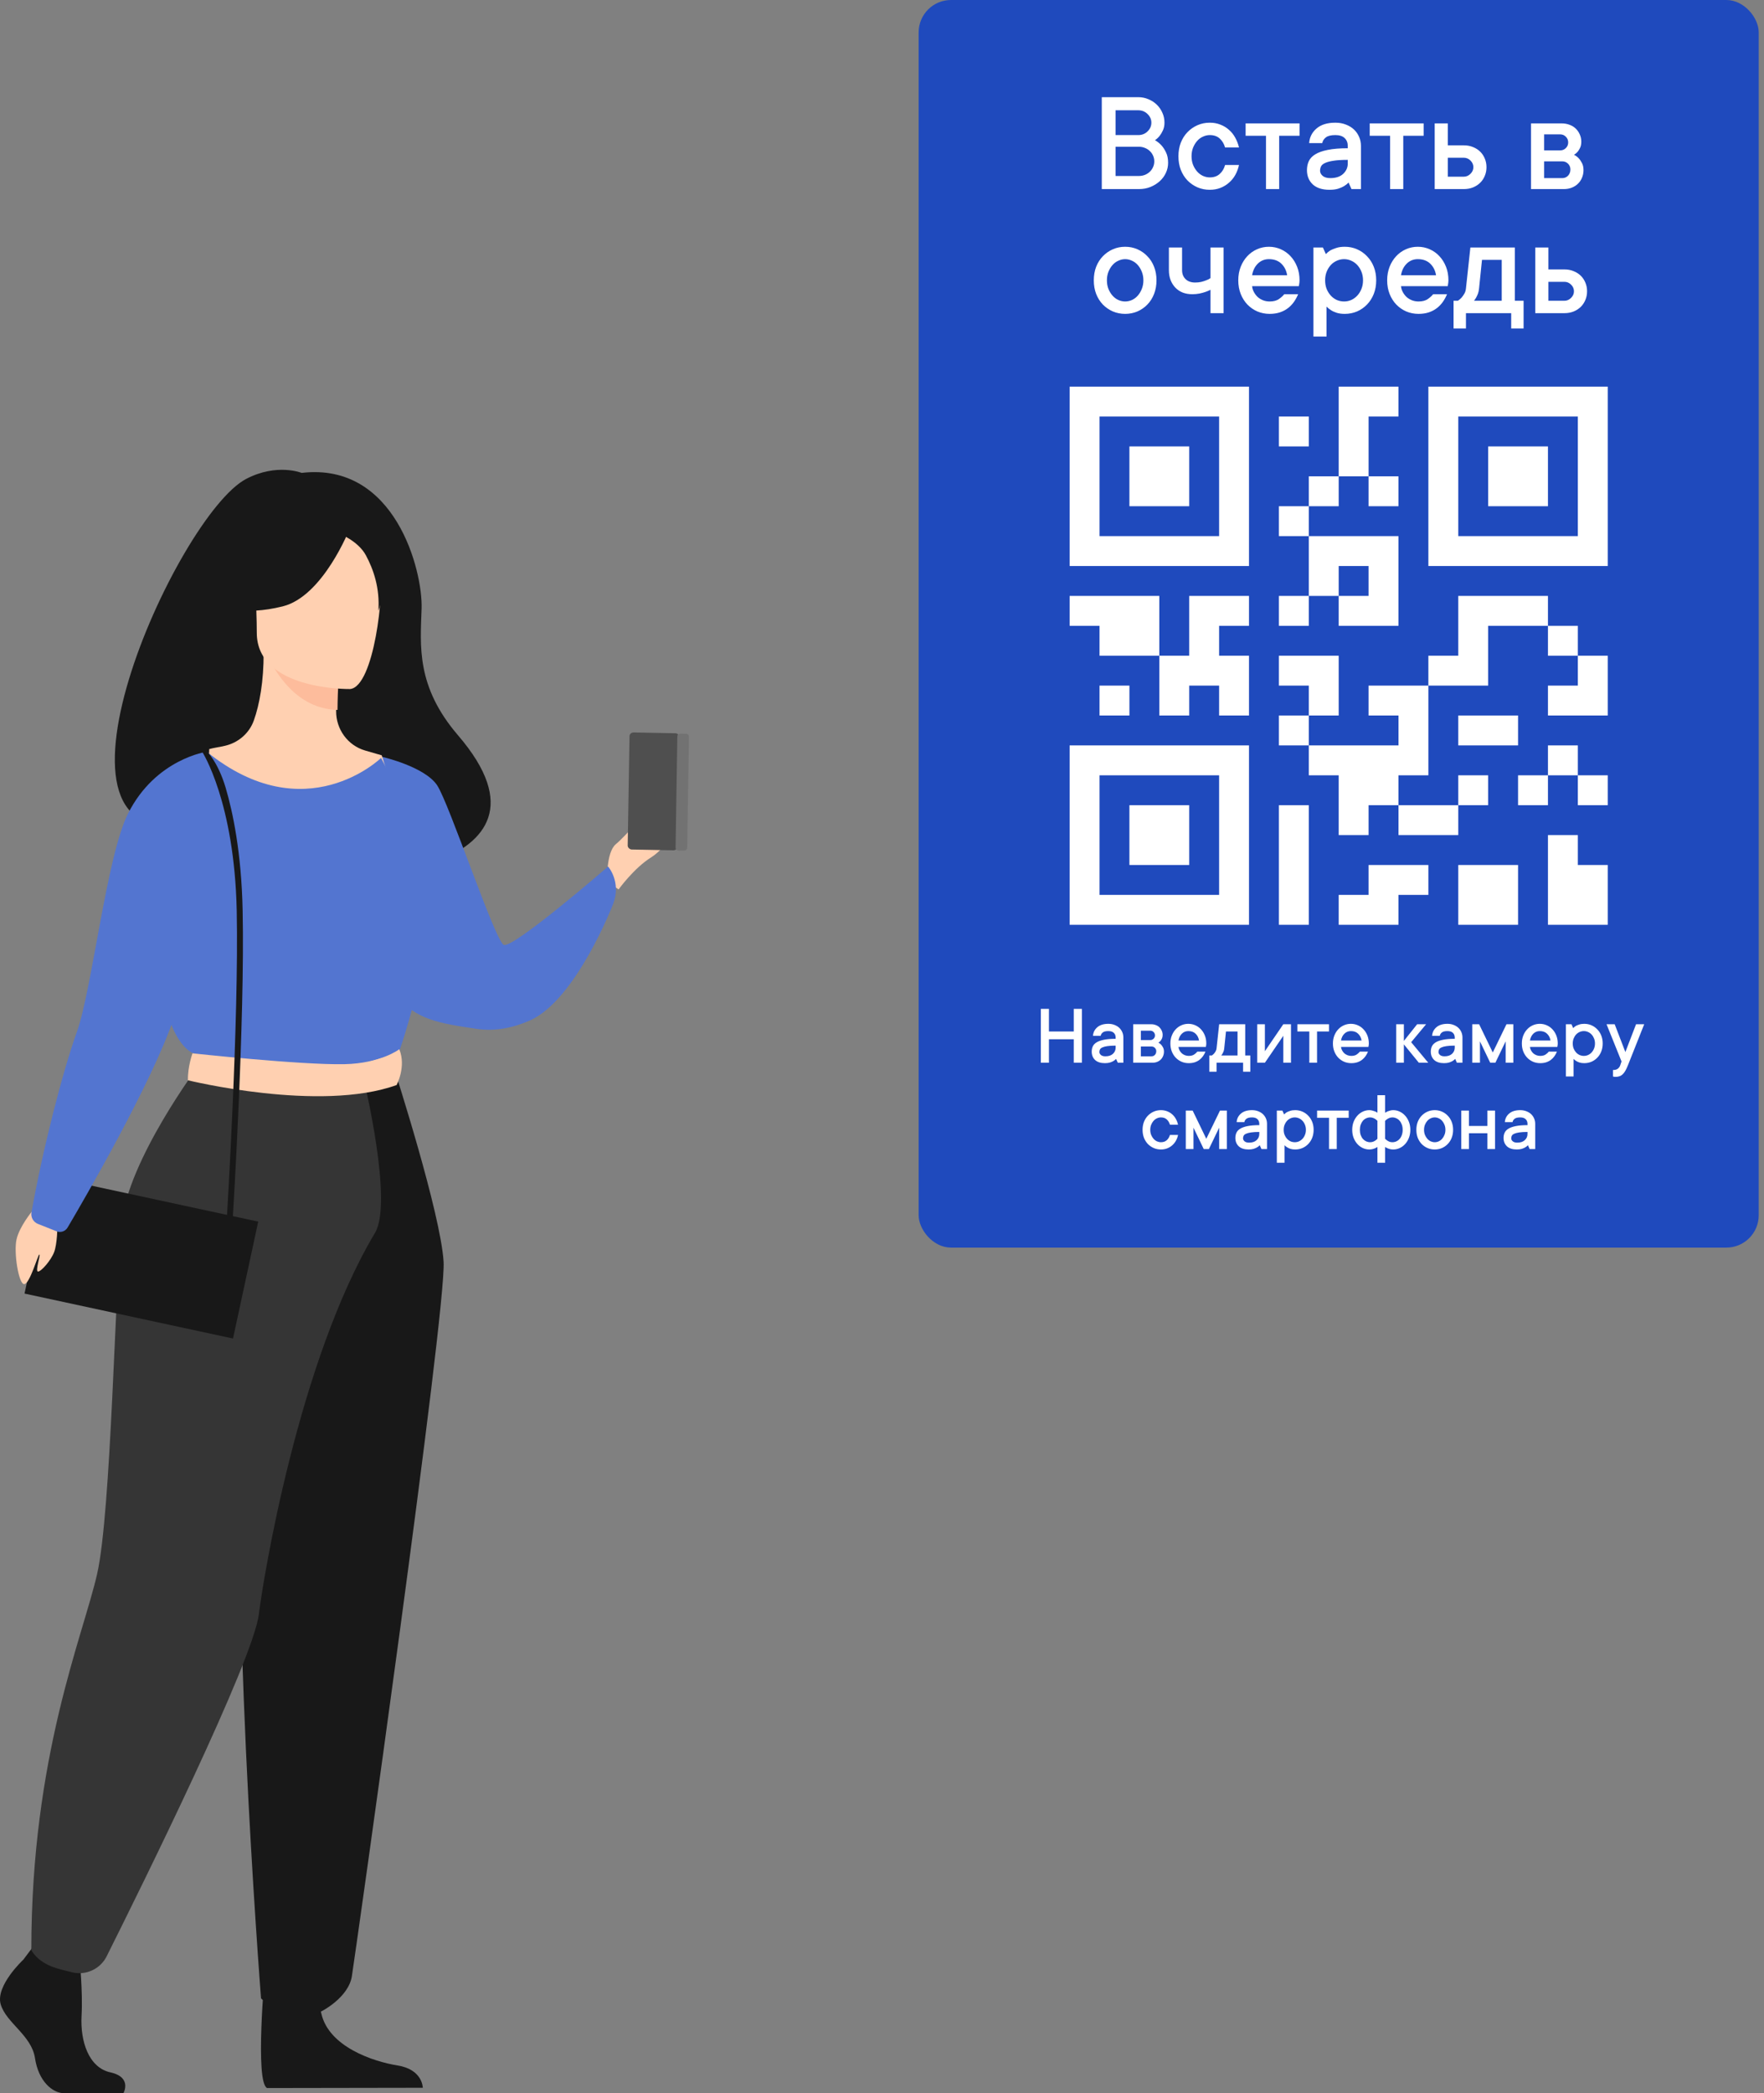 <svg width="327" height="388" viewBox="0 0 327 388" fill="none" xmlns="http://www.w3.org/2000/svg">
<rect x="0" y="0" width="327" height="388" fill="#808080" stroke="none"/>
<path d="M45.674 88.749C51.356 85.808 55.916 87.655 55.916 87.655C73.303 85.613 78.376 105.838 78.156 112.79C77.912 119.742 77.132 127.229 84.886 136.272C107.321 162.379 60.306 163.521 60.306 163.521C59.916 142.665 34.823 150.273 35.92 152.388C3.78 160.094 32.725 95.434 45.674 88.749Z" fill="#181818"/>
<path d="M112.588 163.454C112.588 163.454 112.274 158.027 114.191 156.445C116.088 154.878 118.963 151.141 119.202 152.056C119.442 152.971 117.254 154.76 117.37 155.353C117.472 155.928 121.5 153.862 122.583 153.155C123.647 152.461 125.989 150.555 126.284 151.101C126.579 151.648 123.9 156.926 120.705 158.92C117.51 160.914 114.672 164.86 114.672 164.86L112.588 163.454Z" fill="#FFD0B1"/>
<path d="M68.698 177.411C68.698 177.411 70.369 180.696 73.416 184.468C77.077 189.019 81.378 189.673 88.454 190.72C91.845 191.206 95.163 190.501 98.21 189.162C106.81 185.366 113.681 167.505 113.681 167.505C115.205 163.417 112.723 160.619 112.723 160.619C112.723 160.619 95.018 175.96 93.372 175.132C91.725 174.305 83.318 149.036 81.033 145.556C78.723 142.1 70.885 140.299 70.885 140.299L68.698 177.411Z" fill="#5375D0"/>
<path d="M4.336 363.223C4.336 363.223 -0.884 368.075 0.131 371.523C1.146 374.971 5.859 377.262 6.488 381.498C7.116 385.709 9.678 388 11.95 388C14.246 388 22.875 388 22.875 388C22.875 388 24.567 385.044 20.482 384.133C16.397 383.247 14.874 378.296 15.116 373.69C15.382 369.085 14.729 362.952 14.729 362.952L6.077 360.908L4.336 363.223Z" fill="#181818"/>
<path d="M49.096 365.746C49.096 365.746 47.24 385.898 49.501 387.032L78.374 386.984C78.374 386.984 78.374 383.605 73.732 382.857C69.091 382.109 60.95 379.358 59.57 373.227C58.213 367.073 49.096 365.746 49.096 365.746Z" fill="#181818"/>
<path d="M28.192 219.585C34.225 205.909 37.892 201.977 37.193 197.752C36.662 194.602 38.785 138.848 38.785 138.848C39.509 138.629 40.932 138.433 41.705 138.238C44.166 137.676 46.217 135.918 47.061 133.525C48.099 130.618 48.895 126.32 48.871 120.948L49.643 121.094L62.624 123.683C62.624 123.683 62.335 127.81 62.311 131.717C62.311 131.742 62.311 131.791 62.311 131.815C62.287 135.185 64.482 138.189 67.692 139.117C69.332 139.605 70.756 139.996 70.756 139.996C70.756 139.996 75.509 153.77 76.426 167.91C77.343 182.049 67.764 188.204 76.499 216.459C85.475 245.349 24.863 227.131 28.192 219.585Z" fill="#FFD0B1"/>
<path d="M62.893 123.541C62.893 123.541 62.591 127.676 62.565 131.591C54.987 131.395 50.983 124.667 49.347 120.948L62.893 123.541Z" fill="#FDBC9C"/>
<path d="M64.874 127.72C64.874 127.72 47.601 128.01 47.601 117.285C47.601 106.584 45.345 99.386 56.383 98.758C67.421 98.13 69.556 102.212 70.429 105.787C71.302 109.362 69.362 127.358 64.874 127.72Z" fill="#FFD0B1"/>
<path d="M64.828 97.971C64.828 97.971 59.922 110.538 52.399 112.398C44.877 114.259 41.606 112.326 41.606 112.326C41.606 112.326 47.367 107.928 48.575 100.218C48.6 100.243 61.13 91.978 64.828 97.971Z" fill="#181818"/>
<path d="M62.893 98.906C62.893 98.906 66.397 100.27 67.823 102.923C69.225 105.526 70.433 108.987 70.143 113.207C70.143 113.207 73.696 104.262 69.708 99.209C65.479 93.877 62.893 98.906 62.893 98.906Z" fill="#181818"/>
<path d="M29.995 163.749C29.995 163.749 30.068 171.928 30.506 179.333C30.799 184.245 31.261 188.819 31.967 190.44C33.745 194.53 35.742 195.183 35.742 195.183L51.253 198.958L56.708 200.289L73.899 195.183C73.899 195.183 81.74 173.452 78.599 161.232C75.458 149.011 70.636 140.493 70.636 140.493C70.636 140.493 56.61 154.142 38.323 139.332L29.995 163.749Z" fill="#5375D0"/>
<path d="M73.142 198.354C73.142 198.354 81.694 224.88 82.232 233.892C82.769 242.929 65.885 362.161 65.225 366.326C64.589 370.248 59.702 372.757 59.702 372.757C59.702 372.757 57.454 374.072 54.253 373.171C49.806 371.928 48.389 370.418 48.389 370.418C48.389 370.418 41.742 285.385 45.847 255.011C49.953 224.636 50.001 198.354 50.001 198.354H73.142Z" fill="#181818"/>
<path d="M36.919 197.386C36.919 197.386 23.754 214.903 22.546 226.743C21.313 238.584 20.623 280.173 18.009 291.72C15.396 303.267 5.806 325.48 5.806 361.467C5.806 361.467 6.792 363.522 9.873 364.623C10.86 364.965 12.191 365.308 13.448 365.601C15.988 366.188 18.601 364.941 19.76 362.641C26.244 349.675 46.929 307.866 47.989 299.181C48.729 293.041 55.262 252.382 69.512 228.529C72.939 222.805 67.417 200.029 67.417 200.029L36.919 197.386Z" fill="#353535"/>
<path d="M74.018 194.484C74.018 194.484 70.617 197.113 63.84 197.255C55.75 197.42 35.685 195.242 35.685 195.242C35.685 195.242 34.786 197.657 34.835 200.239C34.835 200.239 59.321 206.254 73.532 201.115C73.508 201.091 75.354 197.752 74.018 194.484Z" fill="#FFD0B1"/>
<path d="M9.219 218.103L47.867 226.438L43.194 248.107L4.546 239.773L9.219 218.103Z" fill="#181818"/>
<path d="M10.643 227.356C10.643 227.356 10.619 230.556 10.033 232.094C9.446 233.632 7.638 235.691 7.052 235.691C6.466 235.691 7.589 232.466 7.296 232.541C7.003 232.615 5.562 237.899 4.511 238.023C3.46 238.147 2.508 232.094 3.07 229.713C3.607 227.331 5.977 224.479 5.977 224.479L10.643 227.356Z" fill="#FFD0B1"/>
<path d="M38.371 139.332C38.371 139.332 28.848 140.625 23.724 150.823C19.76 158.703 17.053 183.467 14.249 191.274C11.566 198.74 7.892 213.159 5.838 224.723C5.669 225.626 6.176 226.504 6.998 226.846L10.503 228.237C11.252 228.529 12.122 228.237 12.533 227.529C15.651 222.259 27.905 201.155 32.159 188.932C37.138 174.659 46.444 165.779 46.444 165.779L38.371 139.332Z" fill="#5375D0"/>
<path d="M43.151 225.808C43.175 225.432 45.416 189.152 44.978 168.743C44.759 158.037 43.151 150.49 41.835 146.027C40.398 141.163 38.279 139.182 38.206 139.107L37.475 139.332C37.523 139.433 43.443 148.584 43.882 168.768C44.296 189.127 42.079 225.382 42.055 225.733L43.151 225.808Z" fill="#181818"/>
<path d="M116.359 156.721L116.695 136.472C116.686 136.073 117.037 135.772 117.436 135.763L125.198 135.915C125.597 135.906 125.898 136.257 125.907 136.656L125.571 156.905C125.58 157.305 125.229 157.605 124.83 157.614L117.068 157.462C116.688 157.417 116.351 157.084 116.359 156.721Z" fill="#4F4F4F"/>
<path d="M125.235 157.08L125.56 136.522C125.549 136.213 125.807 136.001 126.116 135.99L127.182 136.013C127.49 136.002 127.702 136.261 127.714 136.569L127.389 157.127C127.4 157.436 127.141 157.647 126.833 157.659L125.784 157.672C125.441 157.61 125.193 157.369 125.235 157.08Z" fill="#727272"/>
<rect x="170.294" width="155.727" height="231.252" rx="6" fill="#1F4ABD"/>
<g clip-path="url(#clip0_86_3836)">
<path d="M198.282 104.915H231.533V71.664H198.282V104.915ZM203.824 77.206H225.991V99.373H203.824V77.206ZM209.365 82.748H220.449V93.832H209.365V82.748ZM264.783 104.915H298.034V71.664H264.783V104.915ZM270.325 77.206H292.492V99.373H270.325V77.206ZM275.867 82.748H286.951V93.832H275.867V82.748ZM198.282 171.417H231.533V138.166H198.282V171.417ZM203.824 143.708H225.991V165.875H203.824V143.708ZM209.365 149.25H220.449V160.333H209.365V149.25ZM292.492 160.333H298.034V171.417H286.951V154.791H292.492V160.333ZM292.492 143.708H298.034V149.25H292.492V143.708ZM292.492 138.166V143.708H286.951V138.166H292.492ZM237.074 149.25H242.616V171.417H237.074V149.25ZM214.907 110.457V121.541H203.824V115.999H198.282V110.457H214.907ZM237.074 93.832H242.616V99.373H237.074V93.832ZM253.7 77.206V88.29H248.158V71.664H259.242V77.206H253.7ZM237.074 77.206H242.616V82.748H237.074V77.206ZM292.492 121.541H298.034V132.624H286.951V127.082H292.492V121.541ZM286.951 110.457V115.999H275.867V127.082H264.783V121.541H270.325V110.457H286.951ZM248.158 132.624H242.616V127.082H237.074V121.541H248.158V132.624ZM281.409 143.708H286.951V149.25H281.409V143.708ZM292.492 115.999V121.541H286.951V115.999H292.492ZM242.616 132.624V138.166H237.074V132.624H242.616ZM275.867 160.333H281.409V171.417H270.325V160.333H275.867ZM259.242 160.333H264.783V165.875H259.242V171.417H248.158V165.875H253.7V160.333H259.242ZM259.242 154.791V149.25H270.325V154.791H259.242ZM259.242 127.082H264.783V143.708H259.242V149.25H253.7V154.791H248.158V143.708H242.616V138.166H259.242V132.624H253.7V127.082H259.242ZM209.365 127.082V132.624H203.824V127.082H209.365ZM275.867 149.25H270.325V143.708H275.867V149.25ZM281.409 138.166H270.325V132.624H281.409V138.166ZM225.991 110.457H231.533V115.999H225.991V121.541H231.533V132.624H225.991V127.082H220.449V132.624H214.907V121.541H220.449V110.457H225.991ZM242.616 110.457V99.373H259.242V115.999H248.158V110.457H253.7V104.915H248.158V110.457H242.616ZM242.616 88.29H248.158V93.832H242.616V88.29ZM237.074 110.457H242.616V115.999H237.074V110.457ZM253.7 93.832V88.29H259.242V93.832H253.7Z" fill="white"/>
</g>
<path d="M214.107 25.988C214.556 26.244 214.961 26.569 215.322 26.965C215.63 27.309 215.908 27.74 216.154 28.26C216.409 28.779 216.537 29.418 216.537 30.175C216.537 30.826 216.401 31.447 216.128 32.037C215.863 32.618 215.485 33.133 214.992 33.582C214.508 34.022 213.935 34.379 213.275 34.651C212.624 34.916 211.911 35.048 211.136 35.048H204.242V18.012H211.004C211.673 18.012 212.302 18.14 212.892 18.395C213.491 18.641 214.01 18.98 214.45 19.412C214.891 19.843 215.234 20.345 215.481 20.917C215.736 21.481 215.863 22.088 215.863 22.74C215.863 23.277 215.767 23.752 215.573 24.166C215.388 24.571 215.19 24.905 214.979 25.169C214.723 25.495 214.433 25.768 214.107 25.988ZM206.804 25.038H211.004C211.69 25.038 212.267 24.809 212.734 24.351C213.2 23.893 213.434 23.356 213.434 22.74C213.434 22.123 213.196 21.586 212.72 21.128C212.254 20.671 211.682 20.442 211.004 20.442H206.804V25.038ZM211.136 32.618C211.532 32.618 211.906 32.547 212.258 32.406C212.61 32.257 212.91 32.063 213.156 31.825C213.412 31.579 213.61 31.293 213.751 30.967C213.9 30.641 213.975 30.289 213.975 29.91C213.975 29.532 213.9 29.18 213.751 28.854C213.61 28.528 213.412 28.247 213.156 28.009C212.91 27.762 212.61 27.569 212.258 27.428C211.906 27.278 211.532 27.203 211.136 27.203H206.804V32.618H211.136ZM229.677 30.584C229.536 31.235 229.312 31.843 229.003 32.406C228.695 32.961 228.304 33.445 227.828 33.859C227.362 34.273 226.824 34.599 226.217 34.836C225.618 35.065 224.967 35.18 224.263 35.18C223.453 35.18 222.695 35.03 221.991 34.731C221.287 34.422 220.666 33.995 220.129 33.45C219.601 32.895 219.187 32.239 218.888 31.482C218.597 30.725 218.452 29.884 218.452 28.96C218.452 28.044 218.597 27.208 218.888 26.451C219.187 25.693 219.601 25.042 220.129 24.496C220.666 23.941 221.287 23.51 221.991 23.202C222.695 22.894 223.453 22.74 224.263 22.74C224.967 22.74 225.618 22.858 226.217 23.096C226.824 23.325 227.362 23.651 227.828 24.073C228.304 24.487 228.691 24.976 228.99 25.539C229.298 26.094 229.527 26.693 229.677 27.335H227.102C226.899 26.649 226.565 26.094 226.098 25.671C225.632 25.249 225.02 25.038 224.263 25.038C223.831 25.038 223.409 25.134 222.995 25.328C222.581 25.513 222.22 25.781 221.912 26.134C221.604 26.486 221.353 26.904 221.159 27.388C220.974 27.864 220.882 28.387 220.882 28.96C220.882 29.541 220.974 30.069 221.159 30.544C221.353 31.02 221.604 31.434 221.912 31.786C222.22 32.138 222.581 32.411 222.995 32.605C223.409 32.789 223.831 32.882 224.263 32.882C225.02 32.882 225.632 32.67 226.098 32.248C226.574 31.825 226.908 31.271 227.102 30.584H229.677ZM230.905 22.872H240.902V25.169H237.125V35.048H234.682V25.169H230.905V22.872ZM247.545 22.74C248.249 22.74 248.892 22.854 249.473 23.083C250.063 23.303 250.564 23.607 250.978 23.994C251.392 24.382 251.713 24.839 251.942 25.368C252.171 25.887 252.286 26.455 252.286 27.071V35.048H250.529L249.988 33.833C249.75 34.088 249.468 34.312 249.143 34.506C248.852 34.682 248.487 34.841 248.046 34.982C247.606 35.114 247.078 35.18 246.462 35.18C245.106 35.18 244.067 34.845 243.345 34.176C242.632 33.498 242.275 32.618 242.275 31.535C242.275 30.919 242.39 30.364 242.619 29.871C242.857 29.369 243.257 28.946 243.821 28.603C244.393 28.251 245.163 27.978 246.132 27.784C247.109 27.582 248.346 27.481 249.842 27.481V27.071C249.842 26.455 249.649 25.962 249.261 25.592C248.874 25.222 248.302 25.038 247.545 25.038C246.735 25.038 246.145 25.183 245.775 25.473C245.405 25.764 245.185 26.116 245.115 26.53H242.685C242.755 25.447 243.209 24.544 244.045 23.823C244.881 23.101 246.048 22.74 247.545 22.74ZM246.607 33.014C247.637 33.014 248.434 32.75 248.997 32.221C249.561 31.693 249.842 31.051 249.842 30.294V29.633C248.76 29.633 247.884 29.686 247.215 29.792C246.554 29.889 246.035 30.025 245.656 30.201C245.278 30.368 245.022 30.58 244.89 30.835C244.767 31.081 244.705 31.359 244.705 31.667C244.705 32.01 244.868 32.323 245.194 32.605C245.52 32.877 245.991 33.014 246.607 33.014ZM253.91 22.872H263.907V25.169H260.13V35.048H257.687V25.169H253.91V22.872ZM271.355 26.939C271.971 26.939 272.535 27.045 273.045 27.256C273.565 27.459 274.009 27.74 274.379 28.101C274.749 28.462 275.035 28.889 275.238 29.382C275.449 29.875 275.555 30.412 275.555 30.993C275.555 31.574 275.449 32.111 275.238 32.605C275.035 33.097 274.749 33.525 274.379 33.886C274.009 34.246 273.565 34.533 273.045 34.744C272.535 34.946 271.971 35.048 271.355 35.048H265.954V22.872H268.384V26.939H271.355ZM271.355 32.75C271.822 32.75 272.231 32.574 272.583 32.221C272.944 31.869 273.125 31.46 273.125 30.993C273.125 30.527 272.949 30.117 272.596 29.765C272.244 29.413 271.83 29.237 271.355 29.237H268.384V32.75H271.355ZM291.785 28.695C292.11 28.854 292.401 29.07 292.656 29.343C292.876 29.58 293.079 29.88 293.264 30.241C293.449 30.593 293.541 31.024 293.541 31.535C293.541 32.037 293.449 32.503 293.264 32.935C293.088 33.366 292.841 33.736 292.524 34.044C292.216 34.352 291.833 34.599 291.375 34.783C290.926 34.96 290.433 35.048 289.896 35.048H283.808V22.872H289.487C290.024 22.872 290.517 22.96 290.966 23.136C291.424 23.303 291.807 23.541 292.115 23.849C292.432 24.157 292.678 24.518 292.854 24.932C293.039 25.346 293.132 25.786 293.132 26.252C293.132 26.701 293.061 27.076 292.92 27.375C292.78 27.674 292.625 27.925 292.458 28.128C292.265 28.348 292.04 28.537 291.785 28.695ZM286.238 24.905V27.877H289.21C289.623 27.877 289.975 27.736 290.266 27.454C290.557 27.164 290.702 26.811 290.702 26.398C290.702 25.984 290.557 25.632 290.266 25.341C289.984 25.051 289.632 24.905 289.21 24.905H286.238ZM289.619 33.014C290.033 33.014 290.385 32.864 290.675 32.565C290.966 32.257 291.111 31.869 291.111 31.403C291.111 30.989 290.966 30.637 290.675 30.346C290.385 30.056 290.033 29.91 289.619 29.91H286.238V33.014H289.619ZM211.955 51.96C211.955 51.379 211.858 50.85 211.664 50.375C211.479 49.9 211.233 49.486 210.924 49.134C210.616 48.781 210.255 48.513 209.842 48.328C209.428 48.134 209.005 48.038 208.574 48.038C208.142 48.038 207.72 48.134 207.306 48.328C206.892 48.513 206.531 48.781 206.223 49.134C205.915 49.486 205.664 49.904 205.47 50.388C205.286 50.864 205.193 51.387 205.193 51.96C205.193 52.541 205.286 53.069 205.47 53.544C205.664 54.02 205.915 54.434 206.223 54.786C206.531 55.138 206.892 55.411 207.306 55.605C207.72 55.789 208.142 55.882 208.574 55.882C209.005 55.882 209.428 55.789 209.842 55.605C210.255 55.411 210.616 55.138 210.924 54.786C211.233 54.434 211.479 54.02 211.664 53.544C211.858 53.069 211.955 52.541 211.955 51.96ZM214.384 51.96C214.384 52.875 214.235 53.716 213.935 54.482C213.645 55.239 213.231 55.895 212.694 56.45C212.166 56.995 211.55 57.422 210.845 57.731C210.141 58.03 209.384 58.18 208.574 58.18C207.764 58.18 207.007 58.03 206.302 57.731C205.598 57.422 204.977 56.995 204.44 56.45C203.912 55.895 203.498 55.239 203.199 54.482C202.908 53.725 202.763 52.884 202.763 51.96C202.763 51.044 202.908 50.208 203.199 49.45C203.498 48.693 203.912 48.042 204.44 47.496C204.977 46.941 205.598 46.51 206.302 46.202C207.007 45.894 207.764 45.74 208.574 45.74C209.384 45.74 210.141 45.894 210.845 46.202C211.55 46.51 212.166 46.941 212.694 47.496C213.231 48.042 213.645 48.693 213.935 49.45C214.235 50.208 214.384 51.044 214.384 51.96ZM226.824 45.872V58.048H224.395V53.716C224.086 53.874 223.761 54.011 223.417 54.125C223.109 54.231 222.748 54.328 222.334 54.416C221.921 54.495 221.48 54.535 221.014 54.535C220.362 54.535 219.772 54.434 219.244 54.231C218.716 54.02 218.263 53.716 217.884 53.32C217.505 52.924 217.211 52.457 216.999 51.92C216.788 51.374 216.682 50.758 216.682 50.071V45.872H219.125V50.071C219.125 50.758 219.341 51.313 219.772 51.735C220.204 52.158 220.798 52.369 221.555 52.369C221.969 52.369 222.348 52.329 222.691 52.25C223.034 52.162 223.334 52.065 223.589 51.96C223.897 51.854 224.166 51.718 224.395 51.55V45.872H226.824ZM240.638 54.535C240.435 55.037 240.18 55.508 239.872 55.948C239.564 56.388 239.194 56.775 238.763 57.11C238.331 57.444 237.829 57.709 237.257 57.902C236.694 58.087 236.06 58.18 235.356 58.18C234.546 58.18 233.788 58.03 233.084 57.731C232.38 57.422 231.764 56.995 231.235 56.45C230.707 55.895 230.293 55.239 229.994 54.482C229.695 53.725 229.545 52.884 229.545 51.96C229.545 51.044 229.695 50.208 229.994 49.45C230.293 48.693 230.698 48.042 231.209 47.496C231.719 46.941 232.323 46.51 233.018 46.202C233.714 45.894 234.449 45.74 235.223 45.74C235.998 45.74 236.733 45.894 237.429 46.202C238.124 46.51 238.727 46.941 239.238 47.496C239.749 48.042 240.154 48.693 240.453 49.45C240.752 50.208 240.902 51.044 240.902 51.96C240.902 52.1 240.893 52.241 240.876 52.382C240.858 52.514 240.84 52.629 240.823 52.726C240.805 52.849 240.788 52.955 240.77 53.042H232.107C232.142 53.421 232.252 53.782 232.437 54.125C232.622 54.469 232.851 54.773 233.124 55.037C233.405 55.292 233.74 55.499 234.127 55.657C234.515 55.807 234.924 55.882 235.356 55.882C236.095 55.882 236.681 55.723 237.112 55.406C237.552 55.09 237.869 54.799 238.063 54.535H240.638ZM235.223 48.038C234.414 48.038 233.727 48.315 233.163 48.869C232.609 49.415 232.257 50.133 232.107 51.022H238.604C238.463 50.142 238.102 49.424 237.521 48.869C236.949 48.315 236.183 48.038 235.223 48.038ZM249.288 45.74C250.098 45.74 250.855 45.894 251.559 46.202C252.264 46.51 252.88 46.941 253.408 47.496C253.945 48.042 254.363 48.693 254.663 49.45C254.962 50.208 255.112 51.044 255.112 51.96C255.112 52.875 254.962 53.716 254.663 54.482C254.363 55.239 253.945 55.895 253.408 56.45C252.88 56.995 252.264 57.422 251.559 57.731C250.855 58.03 250.098 58.18 249.288 58.18C248.707 58.18 248.209 58.114 247.796 57.982C247.382 57.849 247.034 57.691 246.752 57.506C246.427 57.304 246.145 57.079 245.907 56.833V62.379H243.477V45.872H245.234L245.775 47.1C246.013 46.844 246.29 46.616 246.607 46.413C246.898 46.255 247.263 46.105 247.703 45.964C248.143 45.815 248.672 45.74 249.288 45.74ZM249.156 55.882C249.622 55.882 250.067 55.789 250.49 55.605C250.912 55.411 251.286 55.138 251.612 54.786C251.938 54.434 252.193 54.02 252.378 53.544C252.572 53.069 252.669 52.541 252.669 51.96C252.669 51.379 252.572 50.85 252.378 50.375C252.193 49.9 251.938 49.486 251.612 49.134C251.286 48.781 250.912 48.513 250.49 48.328C250.067 48.134 249.622 48.038 249.156 48.038C248.689 48.038 248.24 48.134 247.809 48.328C247.386 48.513 247.012 48.781 246.686 49.134C246.369 49.486 246.114 49.904 245.92 50.388C245.735 50.864 245.643 51.387 245.643 51.96C245.643 52.541 245.735 53.069 245.92 53.544C246.114 54.02 246.369 54.434 246.686 54.786C247.012 55.138 247.386 55.411 247.809 55.605C248.24 55.789 248.689 55.882 249.156 55.882ZM268.238 54.535C268.036 55.037 267.781 55.508 267.472 55.948C267.164 56.388 266.795 56.775 266.363 57.11C265.932 57.444 265.43 57.709 264.858 57.902C264.294 58.087 263.66 58.18 262.956 58.18C262.146 58.18 261.389 58.03 260.685 57.731C259.98 57.422 259.364 56.995 258.836 56.45C258.308 55.895 257.894 55.239 257.594 54.482C257.295 53.725 257.145 52.884 257.145 51.96C257.145 51.044 257.295 50.208 257.594 49.45C257.894 48.693 258.299 48.042 258.809 47.496C259.32 46.941 259.923 46.51 260.619 46.202C261.314 45.894 262.049 45.74 262.824 45.74C263.599 45.74 264.334 45.894 265.029 46.202C265.725 46.51 266.328 46.941 266.839 47.496C267.349 48.042 267.754 48.693 268.054 49.45C268.353 50.208 268.503 51.044 268.503 51.96C268.503 52.1 268.494 52.241 268.476 52.382C268.459 52.514 268.441 52.629 268.423 52.726C268.406 52.849 268.388 52.955 268.37 53.042H259.707C259.743 53.421 259.853 53.782 260.038 54.125C260.222 54.469 260.451 54.773 260.724 55.037C261.006 55.292 261.34 55.499 261.728 55.657C262.115 55.807 262.525 55.882 262.956 55.882C263.696 55.882 264.281 55.723 264.712 55.406C265.153 55.09 265.47 54.799 265.663 54.535H268.238ZM262.824 48.038C262.014 48.038 261.327 48.315 260.764 48.869C260.209 49.415 259.857 50.133 259.707 51.022H266.205C266.064 50.142 265.703 49.424 265.122 48.869C264.55 48.315 263.784 48.038 262.824 48.038ZM282.435 55.75V60.887H280.137V58.048H271.751V60.887H269.453V55.75H270.259C270.514 55.574 270.743 55.376 270.946 55.156C271.122 54.953 271.289 54.715 271.447 54.442C271.615 54.161 271.716 53.831 271.751 53.452L272.57 45.872H280.811V55.75H282.435ZM274.181 53.452C274.146 53.831 274.075 54.161 273.97 54.442C273.864 54.715 273.754 54.953 273.64 55.156C273.516 55.376 273.384 55.574 273.243 55.75H278.381V48.169H274.723L274.181 53.452ZM290.002 49.939C290.618 49.939 291.182 50.045 291.692 50.256C292.212 50.459 292.656 50.74 293.026 51.101C293.396 51.462 293.682 51.889 293.884 52.382C294.096 52.875 294.201 53.412 294.201 53.993C294.201 54.574 294.096 55.111 293.884 55.605C293.682 56.097 293.396 56.525 293.026 56.886C292.656 57.246 292.212 57.533 291.692 57.744C291.182 57.946 290.618 58.048 290.002 58.048H284.601V45.872H287.031V49.939H290.002ZM290.002 55.75C290.468 55.75 290.878 55.574 291.23 55.221C291.591 54.869 291.771 54.46 291.771 53.993C291.771 53.527 291.595 53.117 291.243 52.765C290.891 52.413 290.477 52.237 290.002 52.237H287.031V55.75H290.002Z" fill="white"/>
<path d="M200.555 187.002V196.988H199.045V192.63H194.447V196.988H192.945V187.002H194.447V191.197H199.045V187.002H200.555ZM205.463 189.773C205.876 189.773 206.252 189.84 206.593 189.974C206.939 190.103 207.233 190.281 207.475 190.508C207.718 190.736 207.906 191.004 208.041 191.314C208.175 191.618 208.242 191.951 208.242 192.312V196.988H207.212L206.895 196.276C206.755 196.425 206.59 196.557 206.399 196.671C206.229 196.774 206.015 196.867 205.757 196.949C205.499 197.027 205.189 197.065 204.828 197.065C204.033 197.065 203.424 196.869 203.001 196.477C202.583 196.08 202.374 195.564 202.374 194.929C202.374 194.568 202.441 194.242 202.575 193.953C202.714 193.659 202.949 193.411 203.28 193.21C203.615 193.004 204.067 192.844 204.634 192.73C205.207 192.612 205.932 192.552 206.81 192.552V192.312C206.81 191.951 206.696 191.662 206.469 191.445C206.242 191.228 205.906 191.12 205.463 191.12C204.988 191.12 204.642 191.205 204.425 191.375C204.209 191.546 204.08 191.752 204.038 191.995H202.614C202.655 191.36 202.921 190.831 203.411 190.408C203.901 189.985 204.585 189.773 205.463 189.773ZM204.913 195.796C205.517 195.796 205.984 195.641 206.314 195.331C206.645 195.022 206.81 194.645 206.81 194.201V193.814C206.175 193.814 205.661 193.845 205.269 193.907C204.882 193.964 204.578 194.044 204.356 194.147C204.134 194.245 203.984 194.369 203.907 194.519C203.834 194.663 203.798 194.826 203.798 195.006C203.798 195.208 203.894 195.391 204.085 195.556C204.276 195.716 204.552 195.796 204.913 195.796ZM214.737 193.264C214.928 193.357 215.098 193.484 215.248 193.644C215.377 193.783 215.496 193.959 215.604 194.17C215.712 194.377 215.767 194.629 215.767 194.929C215.767 195.223 215.712 195.497 215.604 195.749C215.501 196.002 215.356 196.219 215.17 196.4C214.99 196.58 214.765 196.725 214.497 196.833C214.234 196.936 213.945 196.988 213.63 196.988H210.061V189.85H213.39C213.705 189.85 213.994 189.902 214.257 190.005C214.525 190.103 214.75 190.243 214.93 190.423C215.116 190.604 215.261 190.816 215.364 191.058C215.472 191.301 215.527 191.559 215.527 191.832C215.527 192.095 215.485 192.315 215.403 192.49C215.32 192.666 215.23 192.813 215.132 192.932C215.018 193.061 214.887 193.172 214.737 193.264ZM211.485 191.043V192.784H213.227C213.47 192.784 213.676 192.702 213.847 192.537C214.017 192.366 214.102 192.16 214.102 191.917C214.102 191.675 214.017 191.468 213.847 191.298C213.681 191.128 213.475 191.043 213.227 191.043H211.485ZM213.467 195.796C213.71 195.796 213.916 195.708 214.087 195.533C214.257 195.352 214.342 195.125 214.342 194.851C214.342 194.609 214.257 194.402 214.087 194.232C213.916 194.062 213.71 193.977 213.467 193.977H211.485V195.796H213.467ZM223.461 194.929C223.343 195.223 223.193 195.499 223.012 195.757C222.832 196.015 222.615 196.242 222.362 196.438C222.109 196.635 221.815 196.789 221.48 196.903C221.149 197.011 220.778 197.065 220.365 197.065C219.89 197.065 219.446 196.978 219.033 196.802C218.621 196.622 218.259 196.371 217.95 196.051C217.64 195.726 217.397 195.342 217.222 194.898C217.046 194.454 216.959 193.961 216.959 193.419C216.959 192.882 217.046 192.392 217.222 191.948C217.397 191.505 217.635 191.123 217.934 190.803C218.233 190.477 218.587 190.225 218.995 190.044C219.402 189.863 219.833 189.773 220.288 189.773C220.742 189.773 221.173 189.863 221.58 190.044C221.988 190.225 222.342 190.477 222.641 190.803C222.94 191.123 223.178 191.505 223.353 191.948C223.529 192.392 223.616 192.882 223.616 193.419C223.616 193.502 223.611 193.584 223.601 193.667C223.591 193.744 223.58 193.811 223.57 193.868C223.56 193.94 223.549 194.002 223.539 194.054H218.461C218.481 194.276 218.546 194.488 218.654 194.689C218.762 194.89 218.897 195.068 219.057 195.223C219.222 195.373 219.418 195.494 219.645 195.587C219.872 195.675 220.112 195.718 220.365 195.718C220.798 195.718 221.142 195.626 221.395 195.44C221.653 195.254 221.838 195.084 221.952 194.929H223.461ZM220.288 191.12C219.813 191.12 219.41 191.283 219.08 191.608C218.755 191.928 218.548 192.348 218.461 192.87H222.269C222.187 192.353 221.975 191.933 221.635 191.608C221.299 191.283 220.85 191.12 220.288 191.12ZM231.784 195.641V198.652H230.437V196.988H225.521V198.652H224.174V195.641H224.646C224.796 195.538 224.93 195.422 225.048 195.293C225.152 195.174 225.25 195.035 225.343 194.875C225.441 194.709 225.5 194.516 225.521 194.294L226.001 189.85H230.831V195.641H231.784ZM226.945 194.294C226.924 194.516 226.883 194.709 226.821 194.875C226.759 195.035 226.695 195.174 226.628 195.293C226.555 195.422 226.478 195.538 226.395 195.641H229.407V191.197H227.263L226.945 194.294ZM239.316 189.85V196.988H237.892V191.995L234.478 196.988H233.053V189.85H234.478V194.851L237.892 189.85H239.316ZM240.5 189.85H246.361V191.197H244.147V196.988H242.714V191.197H240.5V189.85ZM253.591 194.929C253.472 195.223 253.323 195.499 253.142 195.757C252.962 196.015 252.745 196.242 252.492 196.438C252.239 196.635 251.945 196.789 251.609 196.903C251.279 197.011 250.907 197.065 250.495 197.065C250.02 197.065 249.576 196.978 249.163 196.802C248.75 196.622 248.389 196.371 248.079 196.051C247.77 195.726 247.527 195.342 247.352 194.898C247.176 194.454 247.088 193.961 247.088 193.419C247.088 192.882 247.176 192.392 247.352 191.948C247.527 191.505 247.764 191.123 248.064 190.803C248.363 190.477 248.717 190.225 249.124 190.044C249.532 189.863 249.963 189.773 250.417 189.773C250.871 189.773 251.302 189.863 251.71 190.044C252.118 190.225 252.471 190.477 252.771 190.803C253.07 191.123 253.307 191.505 253.483 191.948C253.658 192.392 253.746 192.882 253.746 193.419C253.746 193.502 253.741 193.584 253.731 193.667C253.72 193.744 253.71 193.811 253.7 193.868C253.689 193.94 253.679 194.002 253.669 194.054H248.59C248.611 194.276 248.675 194.488 248.784 194.689C248.892 194.89 249.026 195.068 249.186 195.223C249.351 195.373 249.548 195.494 249.775 195.587C250.002 195.675 250.242 195.718 250.495 195.718C250.928 195.718 251.271 195.626 251.524 195.44C251.782 195.254 251.968 195.084 252.082 194.929H253.591ZM250.417 191.12C249.942 191.12 249.54 191.283 249.21 191.608C248.884 191.928 248.678 192.348 248.59 192.87H252.399C252.316 192.353 252.105 191.933 251.764 191.608C251.429 191.283 250.98 191.12 250.417 191.12ZM263.02 196.988L260.241 193.582V196.988H258.817V189.85H260.241V192.947L262.703 189.85H264.367L261.596 193.179L264.762 196.988H263.02ZM268.323 189.773C268.736 189.773 269.113 189.84 269.453 189.974C269.799 190.103 270.093 190.281 270.336 190.508C270.578 190.736 270.767 191.004 270.901 191.314C271.035 191.618 271.102 191.951 271.102 192.312V196.988H270.073L269.755 196.276C269.616 196.425 269.451 196.557 269.26 196.671C269.09 196.774 268.875 196.867 268.617 196.949C268.359 197.027 268.05 197.065 267.688 197.065C266.894 197.065 266.285 196.869 265.861 196.477C265.443 196.08 265.234 195.564 265.234 194.929C265.234 194.568 265.301 194.242 265.436 193.953C265.575 193.659 265.81 193.411 266.14 193.21C266.475 193.004 266.927 192.844 267.495 192.73C268.068 192.612 268.793 192.552 269.67 192.552V192.312C269.67 191.951 269.557 191.662 269.33 191.445C269.102 191.228 268.767 191.12 268.323 191.12C267.848 191.12 267.503 191.205 267.286 191.375C267.069 191.546 266.94 191.752 266.899 191.995H265.474C265.516 191.36 265.781 190.831 266.272 190.408C266.762 189.985 267.446 189.773 268.323 189.773ZM267.773 195.796C268.377 195.796 268.844 195.641 269.175 195.331C269.505 195.022 269.67 194.645 269.67 194.201V193.814C269.035 193.814 268.522 193.845 268.13 193.907C267.743 193.964 267.438 194.044 267.216 194.147C266.994 194.245 266.845 194.369 266.767 194.519C266.695 194.663 266.659 194.826 266.659 195.006C266.659 195.208 266.754 195.391 266.945 195.556C267.136 195.716 267.412 195.796 267.773 195.796ZM276.25 196.988L274.346 193.024V196.988H272.922V189.85H274.191L276.723 195.084L279.262 189.85H280.531V196.988H279.107V193.024L277.203 196.988H276.25ZM288.613 194.929C288.495 195.223 288.345 195.499 288.164 195.757C287.984 196.015 287.767 196.242 287.514 196.438C287.261 196.635 286.967 196.789 286.632 196.903C286.301 197.011 285.93 197.065 285.517 197.065C285.042 197.065 284.598 196.978 284.185 196.802C283.772 196.622 283.411 196.371 283.102 196.051C282.792 195.726 282.549 195.342 282.374 194.898C282.198 194.454 282.111 193.961 282.111 193.419C282.111 192.882 282.198 192.392 282.374 191.948C282.549 191.505 282.787 191.123 283.086 190.803C283.385 190.477 283.739 190.225 284.147 190.044C284.554 189.863 284.985 189.773 285.439 189.773C285.894 189.773 286.325 189.863 286.732 190.044C287.14 190.225 287.494 190.477 287.793 190.803C288.092 191.123 288.33 191.505 288.505 191.948C288.681 192.392 288.768 192.882 288.768 193.419C288.768 193.502 288.763 193.584 288.753 193.667C288.742 193.744 288.732 193.811 288.722 193.868C288.711 193.94 288.701 194.002 288.691 194.054H283.612C283.633 194.276 283.698 194.488 283.806 194.689C283.914 194.89 284.049 195.068 284.209 195.223C284.374 195.373 284.57 195.494 284.797 195.587C285.024 195.675 285.264 195.718 285.517 195.718C285.95 195.718 286.294 195.626 286.546 195.44C286.805 195.254 286.99 195.084 287.104 194.929H288.613ZM285.439 191.12C284.965 191.12 284.562 191.283 284.232 191.608C283.907 191.928 283.7 192.348 283.612 192.87H287.421C287.339 192.353 287.127 191.933 286.786 191.608C286.451 191.283 286.002 191.12 285.439 191.12ZM293.684 189.773C294.159 189.773 294.603 189.863 295.016 190.044C295.428 190.225 295.79 190.477 296.099 190.803C296.414 191.123 296.659 191.505 296.835 191.948C297.01 192.392 297.098 192.882 297.098 193.419C297.098 193.956 297.01 194.449 296.835 194.898C296.659 195.342 296.414 195.726 296.099 196.051C295.79 196.371 295.428 196.622 295.016 196.802C294.603 196.978 294.159 197.065 293.684 197.065C293.343 197.065 293.052 197.027 292.809 196.949C292.567 196.872 292.363 196.779 292.198 196.671C292.007 196.552 291.842 196.42 291.702 196.276V199.527H290.278V189.85H291.307L291.625 190.57C291.764 190.421 291.927 190.287 292.113 190.168C292.283 190.075 292.497 189.987 292.755 189.905C293.013 189.817 293.323 189.773 293.684 189.773ZM293.607 195.718C293.88 195.718 294.141 195.664 294.389 195.556C294.636 195.442 294.856 195.282 295.047 195.076C295.238 194.869 295.387 194.627 295.496 194.348C295.609 194.07 295.666 193.76 295.666 193.419C295.666 193.079 295.609 192.769 295.496 192.49C295.387 192.212 295.238 191.969 295.047 191.763C294.856 191.556 294.636 191.399 294.389 191.29C294.141 191.177 293.88 191.12 293.607 191.12C293.333 191.12 293.07 191.177 292.817 191.29C292.569 191.399 292.35 191.556 292.159 191.763C291.973 191.969 291.824 192.214 291.71 192.498C291.602 192.777 291.547 193.084 291.547 193.419C291.547 193.76 291.602 194.07 291.71 194.348C291.824 194.627 291.973 194.869 292.159 195.076C292.35 195.282 292.569 195.442 292.817 195.556C293.07 195.664 293.333 195.718 293.607 195.718ZM297.81 189.85H299.32L301.302 195.006L303.283 189.85H304.793L301.774 197.46C301.614 197.863 301.456 198.198 301.302 198.467C301.152 198.74 300.987 198.96 300.806 199.125C300.631 199.295 300.435 199.416 300.218 199.489C300.001 199.566 299.756 199.605 299.482 199.605C299.42 199.605 299.361 199.602 299.304 199.597C299.253 199.592 299.201 199.584 299.15 199.574C299.098 199.563 299.049 199.548 299.002 199.527V198.335C299.405 198.335 299.71 198.25 299.916 198.08C300.122 197.914 300.267 197.708 300.349 197.46L300.589 196.748L297.81 189.85ZM218.383 210.371C218.301 210.753 218.169 211.109 217.988 211.44C217.808 211.765 217.578 212.049 217.299 212.291C217.026 212.534 216.711 212.725 216.355 212.864C216.004 212.998 215.622 213.065 215.209 213.065C214.734 213.065 214.29 212.978 213.878 212.802C213.465 212.622 213.101 212.371 212.786 212.051C212.476 211.726 212.234 211.342 212.058 210.898C211.888 210.454 211.803 209.961 211.803 209.419C211.803 208.882 211.888 208.392 212.058 207.948C212.234 207.505 212.476 207.123 212.786 206.803C213.101 206.477 213.465 206.225 213.878 206.044C214.29 205.863 214.734 205.773 215.209 205.773C215.622 205.773 216.004 205.843 216.355 205.982C216.711 206.116 217.026 206.307 217.299 206.555C217.578 206.797 217.805 207.084 217.981 207.414C218.161 207.739 218.295 208.09 218.383 208.467H216.874C216.755 208.064 216.559 207.739 216.285 207.492C216.012 207.244 215.653 207.12 215.209 207.12C214.956 207.12 214.709 207.177 214.466 207.29C214.223 207.399 214.012 207.556 213.831 207.763C213.651 207.969 213.503 208.214 213.39 208.498C213.282 208.777 213.227 209.084 213.227 209.419C213.227 209.76 213.282 210.07 213.39 210.348C213.503 210.627 213.651 210.869 213.831 211.076C214.012 211.282 214.223 211.442 214.466 211.556C214.709 211.664 214.956 211.718 215.209 211.718C215.653 211.718 216.012 211.595 216.285 211.347C216.564 211.099 216.76 210.774 216.874 210.371H218.383ZM223.144 212.988L221.24 209.024V212.988H219.815V205.85H221.085L223.616 211.084L226.156 205.85H227.425V212.988H226.001V209.024L224.096 212.988H223.144ZM232.093 205.773C232.506 205.773 232.883 205.84 233.223 205.974C233.569 206.103 233.863 206.281 234.106 206.508C234.349 206.736 234.537 207.004 234.671 207.314C234.805 207.618 234.872 207.951 234.872 208.312V212.988H233.843L233.525 212.276C233.386 212.425 233.221 212.557 233.03 212.671C232.86 212.774 232.645 212.867 232.387 212.949C232.129 213.027 231.82 213.065 231.458 213.065C230.664 213.065 230.055 212.869 229.631 212.477C229.213 212.08 229.004 211.564 229.004 210.929C229.004 210.568 229.071 210.242 229.206 209.953C229.345 209.659 229.58 209.411 229.91 209.21C230.246 209.004 230.697 208.844 231.265 208.73C231.838 208.612 232.563 208.552 233.44 208.552V208.312C233.44 207.951 233.327 207.662 233.1 207.445C232.873 207.228 232.537 207.12 232.093 207.12C231.618 207.12 231.273 207.205 231.056 207.375C230.839 207.546 230.71 207.752 230.669 207.995H229.244C229.286 207.36 229.551 206.831 230.042 206.408C230.532 205.985 231.216 205.773 232.093 205.773ZM231.544 211.796C232.147 211.796 232.614 211.641 232.945 211.331C233.275 211.022 233.44 210.645 233.44 210.201V209.814C232.805 209.814 232.292 209.845 231.9 209.907C231.513 209.964 231.208 210.044 230.986 210.147C230.764 210.245 230.615 210.369 230.537 210.519C230.465 210.663 230.429 210.826 230.429 211.006C230.429 211.208 230.524 211.391 230.715 211.556C230.906 211.716 231.182 211.796 231.544 211.796ZM240.098 205.773C240.573 205.773 241.016 205.863 241.429 206.044C241.842 206.225 242.204 206.477 242.513 206.803C242.828 207.123 243.073 207.505 243.249 207.948C243.424 208.392 243.512 208.882 243.512 209.419C243.512 209.956 243.424 210.449 243.249 210.898C243.073 211.342 242.828 211.726 242.513 212.051C242.204 212.371 241.842 212.622 241.429 212.802C241.016 212.978 240.573 213.065 240.098 213.065C239.757 213.065 239.466 213.027 239.223 212.949C238.98 212.872 238.777 212.779 238.611 212.671C238.421 212.552 238.255 212.42 238.116 212.276V215.527H236.692V205.85H237.721L238.039 206.57C238.178 206.421 238.341 206.287 238.526 206.168C238.697 206.075 238.911 205.987 239.169 205.905C239.427 205.817 239.737 205.773 240.098 205.773ZM240.02 211.718C240.294 211.718 240.555 211.664 240.802 211.556C241.05 211.442 241.269 211.282 241.46 211.076C241.651 210.869 241.801 210.627 241.909 210.348C242.023 210.07 242.08 209.76 242.08 209.419C242.08 209.079 242.023 208.769 241.909 208.49C241.801 208.212 241.651 207.969 241.46 207.763C241.269 207.556 241.05 207.399 240.802 207.29C240.555 207.177 240.294 207.12 240.02 207.12C239.747 207.12 239.484 207.177 239.231 207.29C238.983 207.399 238.764 207.556 238.573 207.763C238.387 207.969 238.237 208.214 238.124 208.498C238.015 208.777 237.961 209.084 237.961 209.419C237.961 209.76 238.015 210.07 238.124 210.348C238.237 210.627 238.387 210.869 238.573 211.076C238.764 211.282 238.983 211.442 239.231 211.556C239.484 211.664 239.747 211.718 240.02 211.718ZM244.154 205.85H250.015V207.197H247.801V212.988H246.368V207.197H244.154V205.85ZM255.341 203.002H256.765V206.253C256.894 206.17 257.036 206.09 257.191 206.013C257.33 205.961 257.49 205.91 257.671 205.858C257.852 205.801 258.053 205.773 258.275 205.773C258.688 205.773 259.085 205.863 259.467 206.044C259.854 206.225 260.192 206.477 260.481 206.803C260.775 207.123 261.007 207.505 261.178 207.948C261.353 208.392 261.441 208.882 261.441 209.419C261.441 209.956 261.353 210.449 261.178 210.898C261.007 211.342 260.775 211.726 260.481 212.051C260.192 212.371 259.854 212.622 259.467 212.802C259.085 212.978 258.688 213.065 258.275 213.065C258.053 213.065 257.852 213.042 257.671 212.996C257.49 212.949 257.33 212.895 257.191 212.833C257.031 212.771 256.889 212.691 256.765 212.593V215.527H255.341V212.593C255.212 212.686 255.07 212.766 254.915 212.833C254.776 212.895 254.613 212.949 254.427 212.996C254.241 213.042 254.043 213.065 253.831 213.065C253.418 213.065 253.018 212.978 252.631 212.802C252.249 212.622 251.911 212.371 251.617 212.051C251.328 211.726 251.096 211.342 250.92 210.898C250.75 210.454 250.665 209.961 250.665 209.419C250.665 208.882 250.75 208.392 250.92 207.948C251.096 207.505 251.328 207.123 251.617 206.803C251.911 206.477 252.249 206.225 252.631 206.044C253.018 205.863 253.418 205.773 253.831 205.773C254.043 205.773 254.241 205.801 254.427 205.858C254.613 205.91 254.776 205.961 254.915 206.013C255.075 206.085 255.217 206.165 255.341 206.253V203.002ZM255.341 207.755C255.222 207.636 255.096 207.53 254.961 207.437C254.843 207.355 254.701 207.283 254.536 207.221C254.376 207.154 254.195 207.12 253.994 207.12C253.741 207.12 253.496 207.174 253.258 207.283C253.026 207.386 252.822 207.538 252.647 207.739C252.476 207.941 252.34 208.183 252.236 208.467C252.138 208.746 252.089 209.063 252.089 209.419C252.089 209.781 252.138 210.103 252.236 210.387C252.34 210.671 252.476 210.911 252.647 211.107C252.822 211.303 253.026 211.455 253.258 211.564C253.496 211.667 253.741 211.718 253.994 211.718C254.195 211.718 254.376 211.687 254.536 211.626C254.701 211.564 254.843 211.489 254.961 211.401C255.101 211.308 255.227 211.202 255.341 211.084V207.755ZM256.765 211.084C256.884 211.202 257.01 211.308 257.144 211.401C257.263 211.484 257.403 211.558 257.563 211.626C257.728 211.687 257.911 211.718 258.112 211.718C258.365 211.718 258.608 211.667 258.84 211.564C259.077 211.455 259.281 211.303 259.451 211.107C259.627 210.911 259.764 210.671 259.862 210.387C259.965 210.103 260.017 209.781 260.017 209.419C260.017 209.058 259.965 208.738 259.862 208.459C259.764 208.181 259.627 207.941 259.451 207.739C259.281 207.538 259.077 207.386 258.84 207.283C258.608 207.174 258.365 207.12 258.112 207.12C257.911 207.12 257.728 207.154 257.563 207.221C257.403 207.283 257.263 207.355 257.144 207.437C257.005 207.53 256.879 207.636 256.765 207.755V211.084ZM267.944 209.419C267.944 209.079 267.887 208.769 267.773 208.49C267.665 208.212 267.521 207.969 267.34 207.763C267.159 207.556 266.948 207.399 266.705 207.29C266.463 207.177 266.215 207.12 265.962 207.12C265.709 207.12 265.461 207.177 265.219 207.29C264.976 207.399 264.765 207.556 264.584 207.763C264.403 207.969 264.256 208.214 264.143 208.498C264.034 208.777 263.98 209.084 263.98 209.419C263.98 209.76 264.034 210.07 264.143 210.348C264.256 210.627 264.403 210.869 264.584 211.076C264.765 211.282 264.976 211.442 265.219 211.556C265.461 211.664 265.709 211.718 265.962 211.718C266.215 211.718 266.463 211.664 266.705 211.556C266.948 211.442 267.159 211.282 267.34 211.076C267.521 210.869 267.665 210.627 267.773 210.348C267.887 210.07 267.944 209.76 267.944 209.419ZM269.368 209.419C269.368 209.956 269.28 210.449 269.105 210.898C268.935 211.342 268.692 211.726 268.377 212.051C268.068 212.371 267.706 212.622 267.294 212.802C266.881 212.978 266.437 213.065 265.962 213.065C265.487 213.065 265.043 212.978 264.63 212.802C264.218 212.622 263.854 212.371 263.539 212.051C263.229 211.726 262.987 211.342 262.811 210.898C262.641 210.454 262.556 209.961 262.556 209.419C262.556 208.882 262.641 208.392 262.811 207.948C262.987 207.505 263.229 207.123 263.539 206.803C263.854 206.477 264.218 206.225 264.63 206.044C265.043 205.863 265.487 205.773 265.962 205.773C266.437 205.773 266.881 205.863 267.294 206.044C267.706 206.225 268.068 206.477 268.377 206.803C268.692 207.123 268.935 207.505 269.105 207.948C269.28 208.392 269.368 208.882 269.368 209.419ZM277.141 205.85V212.988H275.716V210.054H272.302V212.988H270.878V205.85H272.302V208.707H275.716V205.85H277.141ZM281.809 205.773C282.222 205.773 282.598 205.84 282.939 205.974C283.285 206.103 283.579 206.281 283.821 206.508C284.064 206.736 284.252 207.004 284.387 207.314C284.521 207.618 284.588 207.951 284.588 208.312V212.988H283.558L283.241 212.276C283.102 212.425 282.936 212.557 282.745 212.671C282.575 212.774 282.361 212.867 282.103 212.949C281.845 213.027 281.535 213.065 281.174 213.065C280.379 213.065 279.77 212.869 279.347 212.477C278.929 212.08 278.72 211.564 278.72 210.929C278.72 210.568 278.787 210.242 278.921 209.953C279.061 209.659 279.295 209.411 279.626 209.21C279.961 209.004 280.413 208.844 280.98 208.73C281.553 208.612 282.278 208.552 283.156 208.552V208.312C283.156 207.951 283.042 207.662 282.815 207.445C282.588 207.228 282.253 207.12 281.809 207.12C281.334 207.12 280.988 207.205 280.771 207.375C280.555 207.546 280.426 207.752 280.384 207.995H278.96C279.001 207.36 279.267 206.831 279.757 206.408C280.248 205.985 280.931 205.773 281.809 205.773ZM281.259 211.796C281.863 211.796 282.33 211.641 282.66 211.331C282.991 211.022 283.156 210.645 283.156 210.201V209.814C282.521 209.814 282.007 209.845 281.615 209.907C281.228 209.964 280.924 210.044 280.702 210.147C280.48 210.245 280.33 210.369 280.253 210.519C280.18 210.663 280.144 210.826 280.144 211.006C280.144 211.208 280.24 211.391 280.431 211.556C280.622 211.716 280.898 211.796 281.259 211.796Z" fill="white"/>
<defs>
<clipPath id="clip0_86_3836">
<rect width="133.003" height="133.003" fill="white" transform="translate(181.656 71.288)"/>
</clipPath>
</defs>
</svg>
